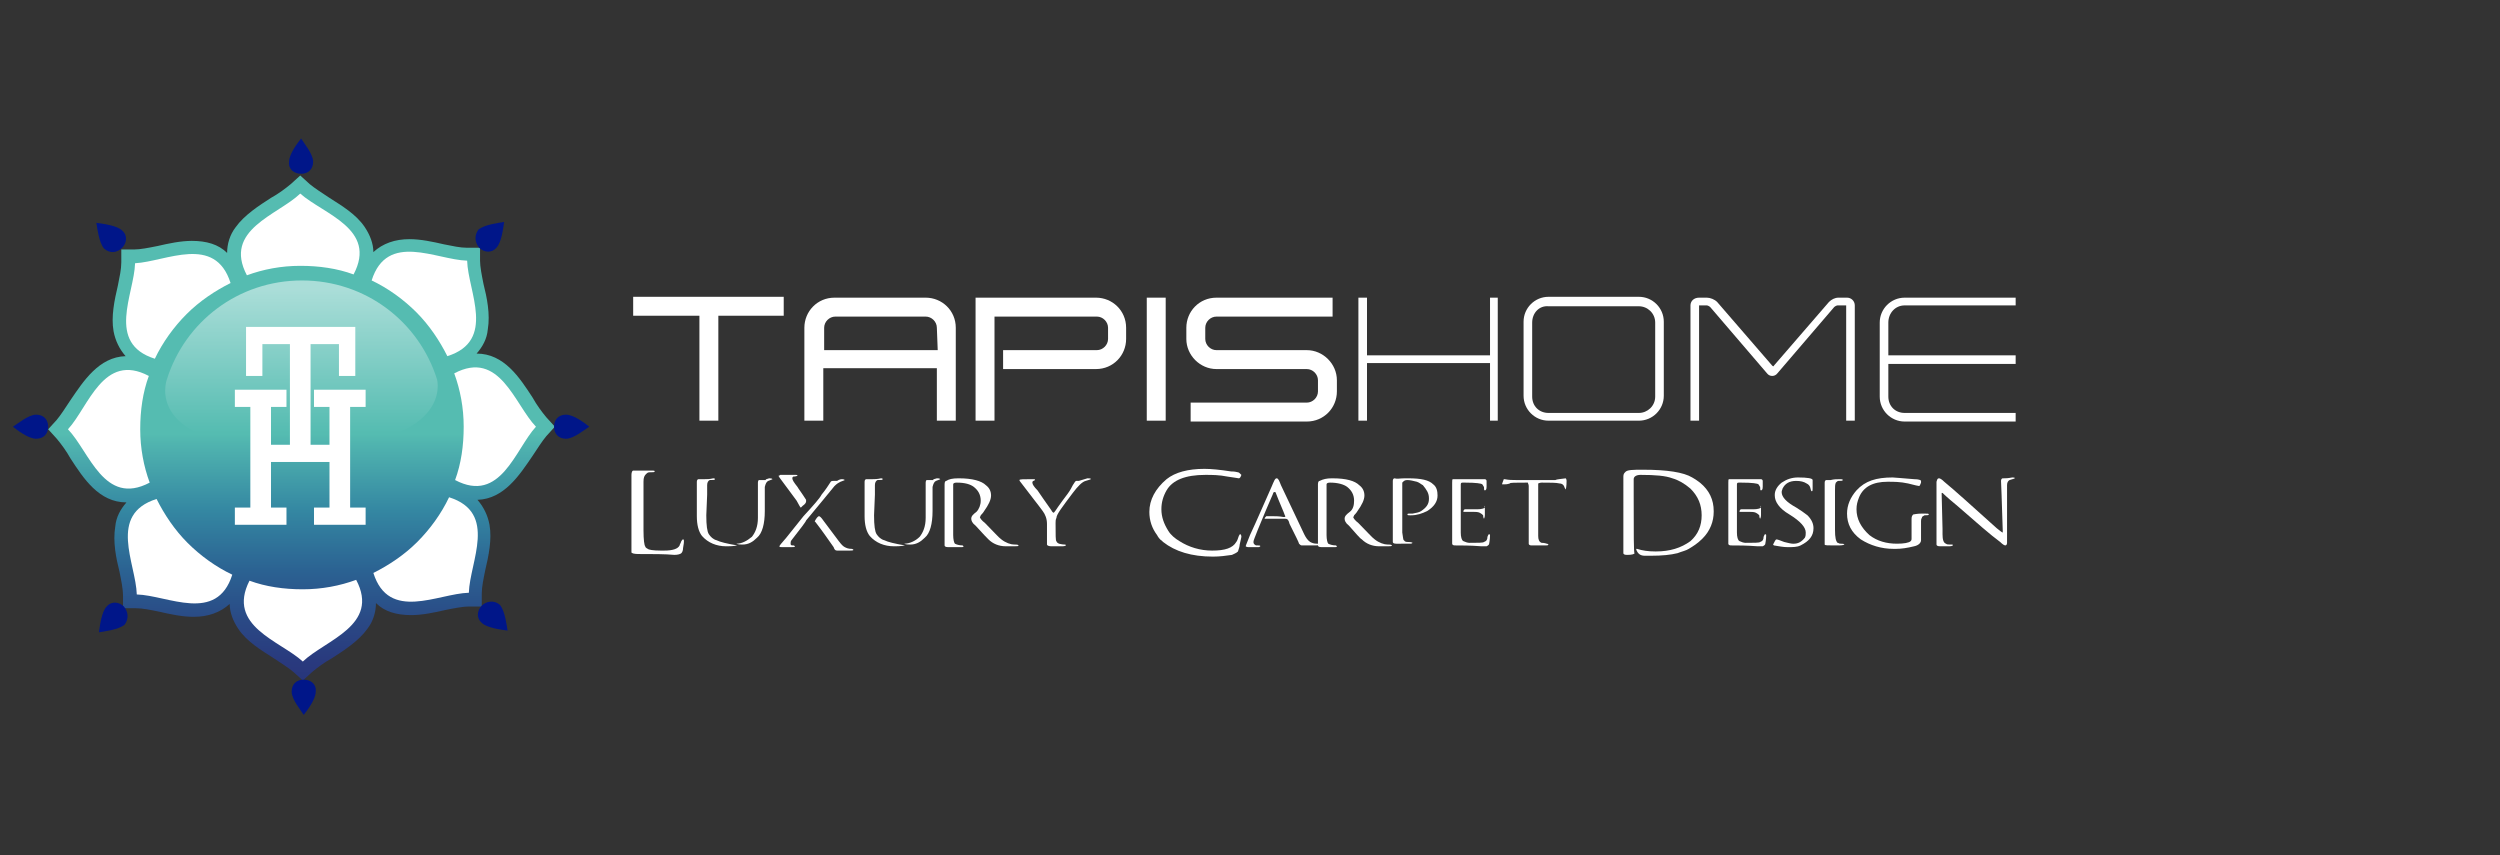 <?xml version="1.0" encoding="UTF-8"?> <!-- Generator: Adobe Illustrator 19.0.0, SVG Export Plug-In . SVG Version: 6.00 Build 0) --> <svg xmlns="http://www.w3.org/2000/svg" xmlns:xlink="http://www.w3.org/1999/xlink" version="1.1" id="Calque_1" x="0px" y="0px" viewBox="-160 347.6 290.6 99.4" style="enable-background:new -160 347.6 290.6 99.4;" xml:space="preserve"><rect x="-160" y="347.6" width="290.6" height="99.4" fill="#333333" stroke="none"/> <style type="text/css"> .st0{fill:url(#SVGID_1_);} .st1{fill:#FFFFFF;} .st2{fill:#001689;} .st3{fill:url(#SVGID_2_);} </style> <g> <linearGradient id="SVGID_1_" gradientUnits="userSpaceOnUse" x1="-124.95" y1="428.708" x2="-124.95" y2="370.195" gradientTransform="matrix(1 0 0 -1 0 797.2)"> <stop offset="0.505" style="stop-color:#55BCB1"></stop> <stop offset="0.525" style="stop-color:#50B4AF"></stop> <stop offset="0.658" style="stop-color:#3487A2"></stop> <stop offset="0.777" style="stop-color:#2B6292"></stop> <stop offset="0.877" style="stop-color:#2A4985"></stop> <stop offset="0.954" style="stop-color:#293A7E"></stop> <stop offset="1" style="stop-color:#28357B"></stop> </linearGradient> <path class="st0" d="M-96.5,396.1c-0.5-0.6-1.1-1.4-1.6-2.3c-1.5-2.3-3.3-5.1-6.5-5.1c0.7-0.8,1.2-1.7,1.3-2.8 c0.3-1.8-0.1-3.7-0.5-5.3c-0.2-1-0.4-2-0.4-2.7v-1.5h-1.5c-0.8,0-1.7-0.2-2.7-0.4c-1.3-0.3-2.7-0.6-4-0.6v0.8l0,0v-0.8l0,0 c-1.7,0-3.1,0.5-4.2,1.5c0-1-0.4-2-1-2.9c-1-1.5-2.7-2.5-4.1-3.4c-0.9-0.6-1.7-1.1-2.3-1.6l-1.1-1l-1.1,1c-0.6,0.5-1.4,1.1-2.3,1.6 c-1.4,0.9-3.1,2-4.1,3.4c-0.7,0.9-1,2-1,3c-1-1-2.4-1.4-4.1-1.4c-1.3,0-2.7,0.3-4,0.6c-1,0.2-2,0.4-2.7,0.4h-1.5v1.5 c0,0.8-0.2,1.7-0.4,2.7c-0.4,1.7-0.8,3.6-0.5,5.3c0.2,1.1,0.7,2.1,1.4,2.9c-3.1,0.1-4.9,2.9-6.4,5.1c-0.6,0.9-1.1,1.7-1.6,2.3 l-1,1.1l1,1.1c0.5,0.6,1.1,1.4,1.6,2.3c1.5,2.3,3.3,5.1,6.5,5.1c-0.7,0.8-1.2,1.7-1.3,2.8c-0.3,1.8,0.1,3.7,0.5,5.3 c0.2,1,0.4,2,0.4,2.7v1.5h1.5c0.8,0,1.7,0.2,2.7,0.4c1.3,0.3,2.7,0.6,4,0.6c1.7,0,3.1-0.5,4.2-1.5c0,1,0.4,2,1,2.9 c1,1.5,2.7,2.5,4.1,3.4c0.9,0.6,1.7,1.1,2.3,1.6l1.1,1l1.1-1c0.6-0.5,1.4-1.1,2.3-1.6c1.4-0.9,3.1-2,4.1-3.4c0.7-0.9,1-2,1-3 c1,1,2.4,1.4,4.1,1.4c1.3,0,2.7-0.3,4-0.6c1-0.2,2-0.4,2.7-0.4h1.5v-1.5c0-0.8,0.2-1.7,0.4-2.7c0.4-1.7,0.8-3.6,0.5-5.3 c-0.2-1.1-0.7-2.1-1.4-2.9c3.1-0.1,4.9-2.9,6.4-5.1c0.6-0.9,1.1-1.7,1.6-2.3l1-1.1L-96.5,396.1z"></path> <g> <path class="st1" d="M-118.9,379.5c-1.9-0.7-4-1-6.2-1s-4.3,0.4-6.2,1.1l0,0c-2.8-5.3,3.6-7,6.2-9.5l0,0 C-122.4,372.5-116.1,374.2-118.9,379.5L-118.9,379.5z"></path> <path class="st1" d="M-108,389c-0.9-1.8-2.1-3.6-3.6-5.1s-3.3-2.8-5.2-3.7l0,0c1.8-5.7,7.5-2.4,11.1-2.3l0,0 C-105.6,381.5-102.3,387.2-108,389L-108,389z"></path> <path class="st1" d="M-107.1,403.4c0.7-1.9,1-4,1-6.2s-0.4-4.3-1.1-6.2l0,0c5.3-2.8,7,3.6,9.5,6.2l0,0 C-100.1,399.8-101.8,406.2-107.1,403.4L-107.1,403.4z"></path> <path class="st1" d="M-116.6,414.2c1.8-0.9,3.6-2.1,5.1-3.6s2.8-3.3,3.7-5.2l0,0c5.7,1.8,2.4,7.5,2.3,11.1l0,0 C-109.1,416.6-114.8,419.9-116.6,414.2L-116.6,414.2z"></path> <path class="st1" d="M-131,415.1c1.9,0.7,4,1,6.2,1s4.3-0.4,6.2-1.1l0,0c2.8,5.3-3.6,7-6.2,9.5l0,0 C-127.4,422.1-133.7,420.4-131,415.1L-131,415.1z"></path> <path class="st1" d="M-141.8,405.6c0.9,1.8,2.1,3.6,3.6,5.1s3.3,2.8,5.2,3.7l0,0c-1.8,5.7-7.5,2.4-11.1,2.3l0,0 C-144.2,413.1-147.5,407.4-141.8,405.6L-141.8,405.6z"></path> <path class="st1" d="M-142.7,391.3c-0.7,1.9-1,4-1,6.2c0,2.2,0.4,4.3,1.1,6.2l0,0c-5.3,2.8-7-3.6-9.5-6.2l0,0 C-149.7,394.9-148,388.5-142.7,391.3L-142.7,391.3z"></path> <path class="st1" d="M-133.2,380.5c-1.8,0.9-3.6,2.1-5.1,3.6s-2.8,3.3-3.7,5.2l0,0c-5.7-1.8-2.4-7.5-2.3-11.1l0,0 C-140.7,378-135,374.8-133.2,380.5L-133.2,380.5z"></path> </g> <path class="st2" d="M-125,367.8c0.8,0,1.4-0.5,1.4-1.4c0-0.9-1.1-2.2-1.4-2.7l0,0c-0.4,0.5-1.4,1.8-1.4,2.7 C-126.5,367.3-125.8,367.8-125,367.8L-125,367.8z"></path> <path class="st2" d="M-104.3,376.4c0.5,0.5,1.4,0.7,2,0c0.6-0.6,0.8-2.3,0.9-3l0,0c-0.6,0.1-2.3,0.3-3,0.9 C-104.9,375-104.8,375.8-104.3,376.4L-104.3,376.4z"></path> <path class="st2" d="M-95.6,397.2c0,0.8,0.5,1.4,1.4,1.4c0.9,0,2.2-1.1,2.7-1.4l0,0c-0.5-0.4-1.8-1.4-2.7-1.4 C-95.1,395.8-95.6,396.4-95.6,397.2L-95.6,397.2z"></path> <path class="st2" d="M-104,418c-0.5,0.5-0.7,1.4,0,2c0.6,0.6,2.3,0.8,3,0.9l0,0c-0.1-0.6-0.3-2.3-0.9-3 C-102.6,417.3-103.5,417.5-104,418L-104,418z"></path> <path class="st2" d="M-124.7,426.6c-0.8,0-1.4,0.5-1.4,1.4c0,0.9,1.1,2.2,1.4,2.7l0,0c0.4-0.5,1.4-1.8,1.4-2.7 C-123.2,427.1-123.9,426.6-124.7,426.6L-124.7,426.6z"></path> <path class="st2" d="M-145.6,418.1c-0.5-0.5-1.4-0.7-2,0c-0.6,0.6-0.8,2.3-0.9,3l0,0c0.6-0.1,2.3-0.3,3-0.9 C-145,419.5-145.1,418.7-145.6,418.1L-145.6,418.1z"></path> <path class="st2" d="M-154.4,397.2c0-0.8-0.5-1.4-1.4-1.4s-2.2,1.1-2.7,1.4l0,0c0.5,0.4,1.8,1.4,2.7,1.4 C-154.9,398.6-154.4,398-154.4,397.2L-154.4,397.2z"></path> <path class="st2" d="M-145.8,376.4c0.5-0.5,0.7-1.4,0-2c-0.6-0.6-2.3-0.8-3-0.9l0,0c0.1,0.6,0.3,2.3,0.9,3 C-147.2,377.1-146.4,377-145.8,376.4L-145.8,376.4z"></path> </g> <polygon class="st1" points="-117.5,394.9 -117.5,392.9 -123.5,392.9 -123.5,394.9 -121.7,394.9 -121.7,399.3 -123.9,399.3 -123.9,387.6 -120.6,387.6 -120.6,391.3 -118.7,391.3 -118.7,385.6 -131.4,385.6 -131.4,391.3 -129.5,391.3 -129.5,387.6 -126.3,387.6 -126.3,399.3 -128.5,399.3 -128.5,394.9 -126.7,394.9 -126.7,392.9 -132.7,392.9 -132.7,394.9 -130.9,394.9 -130.9,406.6 -132.7,406.6 -132.7,408.6 -126.7,408.6 -126.7,406.6 -128.5,406.6 -128.5,401.3 -128.3,401.3 -128.3,401.3 -121.8,401.3 -121.8,401.3 -121.7,401.3 -121.7,406.6 -123.5,406.6 -123.5,408.6 -117.5,408.6 -117.5,406.6 -119.3,406.6 -119.3,394.9 "></polygon> <linearGradient id="SVGID_2_" gradientUnits="userSpaceOnUse" x1="-124.958" y1="415.941" x2="-124.958" y2="399.31" gradientTransform="matrix(1 0 0 -1 0 797.2)"> <stop offset="0" style="stop-color:#FFFFFF;stop-opacity:0.5"></stop> <stop offset="1" style="stop-color:#FFFFFF;stop-opacity:0"></stop> </linearGradient> <path class="st3" d="M-109.2,391.7c-2.1-6.7-8.3-11.5-15.7-11.5s-13.6,4.8-15.7,11.5c0,0-3.1,8.2,15.2,8 C-107,399.6-109.2,391.7-109.2,391.7z"></path> <g> <g> <path class="st1" d="M-78.7,384.3h-7.7v-2.2h17.5v2.2h-7.6v12.2h-2.2C-78.7,396.5-78.7,384.3-78.7,384.3z"></path> <path class="st1" d="M-51.1,390.4h-13.2v6.1h-2.2v-10.8c0-1.9,1.5-3.5,3.5-3.5h10.6c1.9,0,3.5,1.5,3.5,3.5v10.8h-2.2V390.4z M-51.1,385.7c0-0.7-0.6-1.3-1.3-1.3h-10.5c-0.7,0-1.3,0.6-1.3,1.3v2.6H-51L-51.1,385.7L-51.1,385.7z"></path> <path class="st1" d="M-46.6,382.2h14c1.9,0,3.5,1.5,3.5,3.5v1.3c0,1.9-1.5,3.5-3.5,3.5h-10.8v-2.2h10.9c0.7,0,1.3-0.6,1.3-1.3 v-1.3c0-0.7-0.6-1.3-1.3-1.3h-11.9v12.1h-2.2V382.2z"></path> <path class="st1" d="M-26.7,382.2h2.2v14.3h-2.2V382.2z"></path> <path class="st1" d="M-21.6,394.4h13.5c0.7,0,1.3-0.6,1.3-1.3v-1.3c0-0.7-0.6-1.3-1.3-1.3h-10.5c-1.9,0-3.5-1.6-3.5-3.5v-1.3 c0-1.9,1.5-3.5,3.5-3.5h13.5v2.2h-13.5c-0.7,0-1.3,0.6-1.3,1.3v1.3c0,0.7,0.6,1.3,1.3,1.3h10.5c1.9,0,3.5,1.6,3.5,3.5v1.3 c0,1.9-1.5,3.5-3.5,3.5h-13.5V394.4z"></path> <path class="st1" d="M14.1,382.2v14.3h-0.9v-6.7H-1.1v6.7h-1v-14.3h1v6.7h14.3v-6.7H14.1z"></path> <path class="st1" d="M20,396.5c-1.6,0-2.9-1.3-2.9-2.9V385c0-1.6,1.3-2.9,2.9-2.9h10.5c1.6,0,2.9,1.3,2.9,2.9v8.6 c0,1.6-1.3,2.9-2.9,2.9H20z M18.1,385.1v8.6c0,1.1,0.8,1.9,1.9,1.9h10.5c1,0,1.9-0.8,1.9-1.9v-8.6c0-1.1-0.9-1.9-1.9-1.9H20 C18.9,383.1,18.1,384,18.1,385.1z"></path> <path class="st1" d="M54.6,383.1h-1c-0.1,0-0.3,0.1-0.4,0.2l-6.6,7.7c-0.3,0.4-0.9,0.4-1.2,0l-6.6-7.7c-0.1-0.1-0.3-0.2-0.4-0.2 h-0.9v13.4h-1v-13.4c0-0.5,0.4-0.9,1-0.9h0.9c0.4,0,0.9,0.2,1.2,0.5l6.4,7.4c0.1,0.1,0.2,0.1,0.2,0l6.4-7.4 c0.3-0.3,0.7-0.5,1.1-0.5h1c0.5,0,0.9,0.4,0.9,0.9v13.4h-1V383.1z"></path> <path class="st1" d="M59.5,385.1v3.8h14.8v1H59.5v3.8c0,1.1,0.8,1.9,1.9,1.9h12.9v1H61.4c-1.6,0-2.9-1.3-2.9-2.9v-8.6 c0-1.6,1.3-2.9,2.9-2.9h12.9v0.9H61.4C60.3,383.1,59.5,384,59.5,385.1z"></path> </g> </g> <path class="st1" d="M-84.2,402.3c0.2,0,0.3,0,0.3,0.1l0,0c0,0.1-0.2,0.1-0.6,0.1c-0.2,0-0.3,0.1-0.4,0.2c-0.2,0.2-0.3,0.4-0.3,0.9 v2.8c0,0.8,0,1.7,0,2.8c0,1.2,0.1,1.8,0.2,1.9c0,0.1,0.1,0.2,0.3,0.3c0.1,0.1,0.6,0.2,1.5,0.2c0.1,0,0.2,0,0.4,0 c1,0,1.6-0.2,1.8-0.6c0-0.1,0.1-0.2,0.2-0.5c0.1-0.1,0.1-0.2,0.2-0.2l0,0c0.1,0,0.1,0.1,0.1,0.2l0,0c0,0.1,0,0.3-0.1,0.8 c0,0.3-0.1,0.5-0.2,0.6c-0.1,0.1-0.4,0.2-0.8,0.2c-1.1-0.1-2.5-0.1-4.2-0.1c-0.5,0-0.8-0.1-0.8-0.2s0-0.2,0-0.4v-8.6 c0-0.3,0.1-0.5,0.2-0.5c0.1,0,0.2,0,0.4,0h0.5C-85.2,402.3-84.8,402.3-84.2,402.3z"></path> <path class="st1" d="M-77.1,403.2c0.1,0,0.2,0,0.2,0.1l0,0c0,0.1-0.2,0.1-0.6,0.1c-0.2,0.1-0.3,0.3-0.3,0.6c0,0.2,0,0.6,0,1.1 l-0.1,2.4c0,1.2,0.1,1.9,0.3,2.2c0.2,0.3,0.5,0.6,0.9,0.7c0.4,0.2,1.2,0.4,2.4,0.6l0,0c0,0-0.4,0.1-1.1,0.1h-0.2 c-1.1,0-2.1-0.4-2.8-1.2c-0.4-0.5-0.6-1.3-0.6-2.3c0-0.4,0-0.9,0-1.3c0-1.1,0-2,0-2.7c0-0.2,0.1-0.3,0.2-0.3c0.1,0,0.2,0,0.3,0h0.4 C-77.8,403.3-77.5,403.3-77.1,403.2z M-70.6,403.2c0.2,0,0.3,0,0.4,0.1l0,0c0,0-0.2,0.1-0.5,0.2c-0.2,0.1-0.3,0.3-0.4,0.7 c0,0.2,0,0.5,0,0.9v1.9c0,1.5-0.3,2.6-0.9,3.1c-0.5,0.5-1,0.8-1.7,0.8c-0.2,0-0.5,0-0.7-0.1l0,0l0,0c0.6,0,1.2-0.3,1.8-0.8 c0.4-0.5,0.7-1.2,0.7-2.2v-0.3c0-1.8,0-3,0-3.8c0-0.2,0.1-0.3,0.1-0.3c0.1,0,0.3,0,0.8,0C-71,403.3-70.9,403.3-70.6,403.2z"></path> <path class="st1" d="M-67.5,402.8c0.1,0,0.2,0,0.2,0.1l0,0c0,0-0.2,0.1-0.5,0.1c-0.1,0.1-0.1,0.1-0.1,0.2c0,0.2,0.2,0.5,0.6,1 c0.1,0.2,0.5,0.7,1,1.5c0,0.1,0,0.1,0,0.1v0.1c0,0.1-0.1,0.3-0.4,0.5c0,0-0.1,0.1-0.2,0.2c-0.1,0-0.2-0.3-0.5-0.8 c-0.5-0.7-1.2-1.6-2-2.7c0-0.1-0.1-0.1-0.1-0.2c0,0,0.1,0,0.2-0.1C-68.7,402.8-68.1,402.8-67.5,402.8z M-62.1,403.3 c0.2,0,0.3,0.1,0.3,0.1s-0.2,0.1-0.5,0.2c-0.2,0.1-0.4,0.2-0.7,0.5c-0.8,1-1.9,2.3-3.3,4c0,0.1-0.6,0.9-1.7,2.3 c-0.1,0.1-0.1,0.3-0.1,0.4c0,0.2,0.1,0.2,0.3,0.2c0.1,0,0.1,0,0.2,0.1c0,0.1-0.1,0.1-0.4,0.1c-0.4,0-0.7,0-0.8,0h-0.3 c-0.2,0-0.3,0-0.3-0.1s0.3-0.4,0.8-1s1.1-1.4,2-2.5c1.2-1.3,1.9-2.1,2.1-2.5c0.5-0.6,0.8-1.1,1-1.4c0.1-0.2,0.2-0.2,0.4-0.2 c0.1,0,0.2,0,0.4,0C-62.4,403.3-62.2,403.3-62.1,403.3z M-64.8,407.6c0.1,0,0.3,0.2,0.5,0.5c1.2,1.6,1.8,2.4,1.8,2.4 c0.3,0.4,0.5,0.6,0.7,0.7s0.4,0.2,0.8,0.2c0.1,0,0.2,0.1,0.2,0.1l0,0c0,0.1-0.2,0.1-0.4,0.1h-0.4c-0.2,0-0.4,0-0.5,0s-0.2,0-0.4,0 h-0.2c-0.2,0-0.3-0.1-0.4-0.4c-0.7-1-1.4-2-2.1-2.9l-0.1-0.1C-65.1,407.8-64.9,407.6-64.8,407.6L-64.8,407.6z"></path> <path class="st1" d="M-57.6,403.2c0.1,0,0.2,0,0.2,0.1l0,0c0,0.1-0.2,0.1-0.6,0.1c-0.2,0.1-0.3,0.3-0.3,0.6c0,0.2,0,0.6,0,1.1 l-0.1,2.4c0,1.2,0.1,1.9,0.3,2.2c0.2,0.3,0.5,0.6,0.9,0.7c0.4,0.2,1.2,0.4,2.4,0.6l0,0c0,0-0.4,0.1-1.1,0.1h-0.2 c-1.1,0-2.1-0.4-2.8-1.2c-0.4-0.5-0.6-1.3-0.6-2.3c0-0.4,0-0.9,0-1.3c0-1.1,0-2,0-2.7c0-0.2,0.1-0.3,0.2-0.3s0.2,0,0.3,0h0.4 C-58.4,403.3-58,403.3-57.6,403.2z M-51.1,403.2c0.2,0,0.3,0,0.4,0.1l0,0c0,0-0.2,0.1-0.5,0.2c-0.2,0.1-0.3,0.3-0.4,0.7 c0,0.2,0,0.5,0,0.9v1.9c0,1.5-0.3,2.6-0.9,3.1c-0.5,0.5-1,0.8-1.7,0.8c-0.2,0-0.5,0-0.7-0.1l0,0l0,0c0.6,0,1.3-0.3,1.8-0.8 c0.4-0.5,0.7-1.2,0.7-2.2v-0.3c0-1.8,0-3,0-3.8c0-0.2,0.1-0.3,0.1-0.3c0.1,0,0.3,0,0.8,0C-51.6,403.3-51.4,403.3-51.1,403.2z"></path> <path class="st1" d="M-48.6,403.2h0.1c1.5,0,2.6,0.3,3.1,0.8c0.4,0.3,0.6,0.7,0.6,1.2s-0.3,1.1-0.8,1.8c0,0-0.1,0.2-0.4,0.5 c0,0.1-0.1,0.2-0.1,0.2c0,0.1,0.2,0.4,0.6,0.7c1,1,1.6,1.7,1.9,1.9c0.5,0.4,1.1,0.6,1.5,0.6h0.1c0.2,0,0.3,0,0.4,0.1 c0,0.1-0.2,0.1-0.5,0.1h-1c-0.8,0-1.5-0.3-2-0.8c-0.1-0.1-0.7-0.7-1.5-1.6c-0.4-0.3-0.5-0.6-0.5-0.8c0-0.3,0.2-0.5,0.6-0.8 c0.3-0.3,0.5-0.8,0.5-1.3c0-0.7-0.3-1.2-0.8-1.6c-0.4-0.3-1-0.5-2-0.5c-0.3,0-0.4,0.1-0.4,0.2c0,0.4,0,1,0,1.8c0,0.2,0,1,0,2.4 c0,0.7,0,1.3,0,1.7c0,0.5,0.1,0.9,0.2,1c0.2,0.1,0.5,0.2,0.9,0.2c0,0,0,0,0.1,0.1c0,0.1-0.1,0.1-0.2,0.1c-0.2,0-0.6,0-1.2,0h-0.4 c-0.3,0-0.4-0.1-0.4-0.2c0,0,0-0.1,0-0.3v-6.8c0-0.3,0.1-0.4,0.2-0.4C-49.7,403.3-49.3,403.2-48.6,403.2z"></path> <path class="st1" d="M-33.6,403.2c0.3,0,0.4,0,0.4,0.1l0,0c0,0-0.2,0.1-0.6,0.2c-0.4,0.1-0.9,0.6-1.5,1.4c-1.2,1.6-1.9,2.5-1.9,2.9 c-0.1,0.2-0.1,0.4-0.1,0.6c0,1.4,0,2.1,0.1,2.1c0,0.1,0.1,0.2,0.3,0.3c0.1,0,0.3,0.1,0.7,0.1c0.1,0,0.1,0.1,0.1,0.1l0,0 c0,0-0.1,0.1-0.4,0.1c-0.5,0-0.8,0-0.9,0h0c-0.1,0-0.1,0-0.2,0c0,0-0.1,0-0.2,0c-0.3,0-0.5-0.1-0.5-0.2s0-0.1,0-0.2v-2.2 c0-0.6-0.2-1.1-0.5-1.5c-0.5-0.7-1.4-1.8-2.6-3.4c-0.1-0.1-0.1-0.2-0.1-0.2c0-0.1,0.5-0.1,1.4-0.1c0,0,0.1,0,0.3,0 c0.1,0,0.1,0,0.1,0.1c0,0-0.1,0.1-0.2,0.1c-0.1,0.1-0.1,0.1-0.1,0.2c0,0.2,0.2,0.5,0.6,0.9c0.4,0.6,0.9,1.3,1.6,2.3 c0.1,0.2,0.2,0.3,0.3,0.3c0.1-0.1,0.3-0.4,0.5-0.7c0.3-0.4,0.7-1,1.1-1.5c0.3-0.4,0.5-0.8,0.6-1c0.2-0.3,0.3-0.5,0.4-0.5 c0,0,0.1,0,0.2,0h0.1L-33.6,403.2z"></path> <path class="st1" d="M-20,402.1c0.8,0,1.8,0.1,3.1,0.3c0.2,0,0.4,0,0.8,0.1c0.1,0,0.2,0.1,0.4,0.3l0,0c-0.1,0.3-0.2,0.4-0.3,0.4 s-0.5-0.1-1.3-0.2c-1-0.2-1.8-0.2-2.6-0.2c-2.3,0-3.8,0.6-4.5,1.8c-0.4,0.7-0.6,1.4-0.6,2.2c0,0.9,0.3,1.7,0.8,2.5 c0.3,0.5,0.8,0.9,1.3,1.2c1.1,0.7,2.4,1.1,3.8,1.1c1.5,0,2.4-0.3,2.8-1c0.1-0.1,0.2-0.4,0.3-0.7c0.1-0.2,0.1-0.2,0.2-0.2l0,0 c0,0,0.1,0.1,0.1,0.3c0,0.1-0.1,0.4-0.2,0.9c0,0.2-0.1,0.5-0.2,0.8c-0.2,0.2-0.5,0.3-0.7,0.4c-0.7,0.1-1.4,0.2-2.2,0.2 c-2.5,0-4.4-0.6-5.8-1.7c0,0,0,0-0.1-0.1c-0.3-0.2-0.5-0.5-0.6-0.7c-0.6-0.8-0.9-1.7-0.9-2.7c0-1.4,0.7-2.7,2-3.8 C-23.4,402.5-21.9,402.1-20,402.1z"></path> <path class="st1" d="M-11.6,403.2L-11.6,403.2c0.2,0,0.3,0.3,0.5,0.8l2.7,5.7c0.2,0.4,0.4,0.7,0.7,0.9c0.2,0.1,0.4,0.2,0.8,0.2 c0.1,0,0.2,0,0.3,0.1l0,0c0,0-0.1,0.1-0.4,0.1h-1.7c-0.1,0-0.2-0.1-0.3-0.2c0-0.1-0.4-0.9-1.1-2.3c-0.1-0.4-0.2-0.6-0.5-0.6h-0.1 c-0.2,0-0.4,0-0.6,0H-12c-0.2,0-0.4,0-0.7,0c0,0-0.1,0-0.3,0l0,0l0,0c0-0.1,0.1-0.2,0.2-0.3c0.1,0,0.2,0,0.3,0h0.2 c0.5,0,1,0,1.5,0.1c0.2,0,0.2,0,0.2-0.1c0,0-0.1-0.2-0.2-0.5c-0.5-1.2-0.8-1.9-0.9-2.2c0-0.1-0.1-0.1-0.1-0.1h-0.1 c-0.1,0-0.1,0.2-0.3,0.6c-0.4,0.9-0.9,2.1-1.6,3.8c-0.3,0.8-0.5,1.2-0.5,1.4l0,0c0,0.2,0.1,0.3,0.3,0.4h0.2c0.2,0,0.3,0,0.3,0.1l0,0 c0,0-0.1,0.1-0.2,0.1c-0.7,0-1.1,0-1.2,0c-0.2,0-0.3-0.1-0.3-0.1c0-0.1,0.2-0.5,0.5-1.3c0.8-1.7,1.6-3.6,2.5-5.6 C-11.9,403.5-11.8,403.2-11.6,403.2C-11.7,403.2-11.7,403.2-11.6,403.2z"></path> <path class="st1" d="M-5.2,403.2h0.1c1.6,0,2.6,0.3,3.1,0.8c0.4,0.3,0.6,0.7,0.6,1.2s-0.3,1.1-0.8,1.8c0,0-0.1,0.2-0.4,0.5 c0,0.1-0.1,0.2-0.1,0.2c0,0.1,0.2,0.4,0.6,0.7c1,1,1.6,1.7,1.9,1.9c0.5,0.4,1.1,0.6,1.5,0.6h0.1c0.2,0,0.3,0,0.4,0.1 c0,0.1-0.2,0.1-0.5,0.1h-1c-0.8,0-1.5-0.3-2-0.8c-0.2-0.1-0.7-0.7-1.5-1.6c-0.4-0.3-0.5-0.6-0.5-0.8c0-0.3,0.2-0.5,0.6-0.8 c0.4-0.3,0.5-0.8,0.5-1.3c0-0.7-0.3-1.2-0.8-1.6c-0.4-0.3-1.1-0.5-2-0.5c-0.3,0-0.4,0.1-0.4,0.2c0,0.4,0,1,0,1.8c0,0.2,0,1,0,2.4 c0,0.7,0,1.3,0,1.7c0,0.5,0.1,0.9,0.2,1c0.2,0.1,0.5,0.2,0.9,0.2c0,0,0,0,0.1,0.1c0,0.1-0.1,0.1-0.2,0.1c-0.2,0-0.6,0-1.2,0h-0.4 c-0.3,0-0.4-0.1-0.4-0.2c0,0,0-0.1,0-0.3v-6.8c0-0.3,0.1-0.4,0.2-0.4C-6.2,403.3-5.8,403.2-5.2,403.2z"></path> <path class="st1" d="M3.3,403.2h0.4c1.5,0,2.4,0.2,2.9,0.7c0.4,0.3,0.5,0.8,0.5,1.3c0,0.7-0.4,1.3-1.2,1.8c-0.6,0.3-1.2,0.5-1.9,0.5 H3.9c-0.2,0-0.3,0-0.3-0.1c0-0.1,0.1-0.1,0.2-0.1h0.1c0.1,0,0.2,0,0.3,0c0.4-0.1,0.7-0.1,1-0.3c0.6-0.4,0.9-0.8,0.9-1.4v-0.1 c0-0.6-0.3-1-0.7-1.5c-0.2-0.1-0.4-0.3-0.7-0.4c-0.4-0.1-0.8-0.2-1.1-0.2s-0.4,0.1-0.5,0.2L3,403.7c0,0.2,0,0.4,0,0.5v3.7 c0,0.4,0,0.9,0,1.6c0.1,0.6,0.1,0.9,0.2,0.9c0.1,0.2,0.3,0.2,0.5,0.2c0.4,0,0.5,0.1,0.5,0.1l0,0c-0.1,0.1-0.2,0.1-0.3,0.1 c-0.3,0-0.6,0-0.9,0H2.3c-0.3,0-0.4-0.1-0.4-0.2v-0.1c0-1.5,0-2.6,0-3.3c0-0.8,0-2,0-3.7c0-0.2,0.1-0.3,0.2-0.3 C2.4,403.3,2.7,403.2,3.3,403.2z"></path> <path class="st1" d="M9,403.3h3.6c0.1,0,0.2,0.1,0.2,0.2s0,0.2,0,0.3v0.4c0,0.3-0.1,0.4-0.2,0.4c-0.1,0-0.1-0.1-0.1-0.4 c-0.1-0.1-0.1-0.2-0.2-0.3c-0.1-0.1-0.7-0.2-2-0.2c-0.1,0-0.2,0-0.3,0c-0.2,0-0.2,0.1-0.2,0.3c0,0,0,0.2,0,0.5v0.9 c0,0.3,0,0.5,0,0.8c0,1,0,1.6,0,1.8v1.5c0,0.5,0.1,0.9,0.3,1c0.2,0.1,0.5,0.2,0.7,0.2c1,0,1.6,0,1.7-0.1c0.3-0.1,0.4-0.3,0.4-0.6 c0.1-0.2,0.1-0.3,0.2-0.3c0,0,0.1,0,0.1,0.1l0,0c0,0.6-0.1,0.9-0.1,1s-0.1,0.2-0.3,0.3c-0.2,0-0.4,0-0.6,0c-1.3-0.1-2.3-0.1-3.1-0.1 c-0.2,0-0.3-0.1-0.3-0.2s0-0.2,0-0.3v-6.8c0-0.3,0-0.4,0.1-0.4C8.8,403.3,8.9,403.3,9,403.3z M12.6,406.4L12.6,406.4 C12.7,406.4,12.7,406.4,12.6,406.4L12.6,406.4c0,0.4,0,0.8,0,1.1c0,0.2-0.1,0.4-0.1,0.4l0,0c0,0-0.1-0.1-0.1-0.4 c-0.1-0.1-0.2-0.2-0.4-0.3s-0.5-0.1-0.7-0.1s-0.4,0-0.4,0c-0.4,0-0.6,0-0.6,0l0,0c0,0-0.1,0-0.2,0l0,0l0,0c0-0.2,0.1-0.3,0.2-0.3 c0.3,0,0.5,0,0.7,0h0.7c0.5,0,0.8-0.1,0.9-0.2C12.5,406.4,12.6,406.4,12.6,406.4z"></path> <path class="st1" d="M22,403.2c0,0,0.1,0.1,0.1,0.3c0,0.7-0.1,1-0.1,1l0,0c0,0-0.1-0.1-0.2-0.4c-0.1-0.2-0.3-0.3-0.5-0.3 c-0.4-0.1-1.1-0.1-2.1-0.1c-0.2,0-0.4,0.1-0.4,0.1c0,0.1,0,0.1,0,0.1c0,1.1,0,2,0,2.5v1.7c0,0.5,0,1.1,0,1.8c0,0.4,0.1,0.7,0.4,0.8 c0.1,0,0.3,0,0.6,0.1c0.1,0,0.2,0.1,0.2,0.1l0,0c-0.1,0.1-0.1,0.1-0.3,0.1s-0.4,0-0.5,0c-0.2,0-0.6,0-1.2,0c-0.2,0-0.3-0.1-0.3-0.2 c0,0,0-0.1,0-0.2c0-3.2,0-5.3,0-6.5c0-0.2-0.1-0.3-0.1-0.4c-0.1,0-0.1,0-0.2,0c-1.3,0-1.9,0-1.9,0.1c-0.3,0.1-0.5,0.1-0.6,0.1h-0.3 l0,0l0,0c0-0.1,0.1-0.3,0.2-0.6c0.1,0,0.1,0,0.1,0c0.5,0.1,0.9,0.1,1.3,0.1c0.9,0,1.7,0,2.4,0h2.2C21,403.3,21.3,403.3,22,403.2 L22,403.2z"></path> <path class="st1" d="M31,402.2c2.8,0,4.7,0.3,5.7,0.9c0.2,0.1,0.5,0.3,0.9,0.6c1.1,0.9,1.6,2,1.6,3.3v0.1c0,1.1-0.4,2.2-1.3,3.1 c-0.6,0.6-1.1,0.9-1.6,1.2c-0.3,0.2-0.8,0.3-1.3,0.5c-0.8,0.2-1.8,0.3-3.1,0.3c-0.1,0-0.3,0-0.5,0h-0.2c-0.5,0-0.8-0.2-1-0.7v-0.1 l0,0h0.1c0.6,0.2,1.3,0.3,2.1,0.3h0.1c1.6,0,2.9-0.4,4-1.2c0.9-0.8,1.3-1.8,1.3-3s-0.4-2.2-1.3-3.1c-0.7-0.6-1.4-1-2.1-1.2 c-0.8-0.3-2-0.4-3.7-0.4c-0.5,0-0.8,0.2-0.8,0.5c0,0.1,0,0.3,0,0.4c0,0.1,0,0.6,0,1.6c0,4.4,0,6.6,0.1,6.6c0,0.1-0.3,0.2-0.8,0.2 h-0.1c-0.3,0-0.4-0.1-0.4-0.2s0-0.2,0-0.3V403c0-0.3,0.1-0.4,0.2-0.5C29.1,402.2,29.8,402.2,31,402.2z"></path> <path class="st1" d="M41.1,403.3h3.6c0.1,0,0.2,0.1,0.2,0.2s0,0.2,0,0.3v0.4c0,0.3-0.1,0.4-0.2,0.4c-0.1,0-0.1-0.1-0.1-0.4 c-0.1-0.1-0.1-0.2-0.2-0.3c-0.1-0.1-0.7-0.2-2-0.2c-0.1,0-0.2,0-0.3,0c-0.2,0-0.2,0.1-0.2,0.3c0,0,0,0.2,0,0.5v0.9 c0,0.3,0,0.5,0,0.8c0,1,0,1.6,0,1.8v1.5c0,0.5,0.1,0.9,0.3,1c0.2,0.1,0.5,0.2,0.7,0.2c1,0,1.6,0,1.7-0.1c0.3-0.1,0.4-0.3,0.4-0.6 c0.1-0.2,0.1-0.3,0.2-0.3c0,0,0.1,0,0.1,0.1l0,0c0,0.6-0.1,0.9-0.1,1s-0.1,0.2-0.3,0.3c-0.2,0-0.4,0-0.6,0C43,411,42,411,41.2,411 c-0.2,0-0.3-0.1-0.3-0.2s0-0.2,0-0.3v-6.8c0-0.3,0-0.4,0.1-0.4C40.9,403.3,41,403.3,41.1,403.3z M44.7,406.4L44.7,406.4 C44.8,406.4,44.8,406.4,44.7,406.4L44.7,406.4c0,0.4,0,0.8,0,1.1c0,0.2-0.1,0.4-0.1,0.4l0,0c0,0-0.1-0.1-0.1-0.4 c-0.1-0.1-0.2-0.2-0.4-0.3s-0.5-0.1-0.7-0.1s-0.4,0-0.4,0c-0.4,0-0.6,0-0.6,0l0,0c0,0-0.1,0-0.2,0l0,0l0,0c0-0.2,0.1-0.3,0.2-0.3 c0.3,0,0.5,0,0.7,0h0.7c0.5,0,0.8-0.1,0.9-0.2C44.6,406.4,44.7,406.4,44.7,406.4z"></path> <path class="st1" d="M49,403.1c1.1,0,1.7,0.1,1.7,0.3v0.1c0,0.2,0,0.3,0,0.4v0.5c0,0.2,0,0.3-0.1,0.3s-0.1-0.2-0.2-0.5 c-0.1-0.2-0.2-0.3-0.4-0.4c-0.3-0.2-0.7-0.3-1.2-0.3c-0.8,0-1.3,0.3-1.6,0.9c0,0.1-0.1,0.2-0.1,0.4c0,0.6,0.6,1.2,1.7,1.8 c0.5,0.3,0.9,0.6,1.3,0.9c0.5,0.5,0.7,1,0.7,1.5l0,0c0,0.9-0.5,1.5-1.5,2c-0.4,0.2-0.9,0.2-1.5,0.2c-0.5,0-1-0.1-1.6-0.2 c-0.1-0.1-0.1-0.1-0.1-0.1c0.2-0.4,0.3-0.6,0.4-0.6l0,0c0.1,0,0.4,0.1,0.9,0.3c0.4,0.1,0.8,0.2,1,0.2h0.1c0.5,0,0.9-0.2,1.3-0.7 c0.1-0.2,0.1-0.4,0.1-0.6c0-0.6-0.6-1.3-1.9-2.1c-1.2-0.7-1.7-1.5-1.7-2.2v-0.1c0-0.5,0.3-1,0.8-1.4C47.7,403.3,48.3,403.1,49,403.1 z"></path> <path class="st1" d="M53.9,403.3c0.2,0,0.3,0,0.3,0.1c0,0.1-0.2,0.1-0.5,0.1c-0.1,0-0.2,0.1-0.3,0.2c-0.1,0.2-0.1,0.5-0.1,0.9 c0,0.5,0,1.5,0,3.1c0,0.8,0,1.3,0,1.5c0,0.9,0.1,1.3,0.3,1.5c0.1,0,0.2,0.1,0.3,0.1s0.1,0,0.1,0l0,0c0.2,0,0.3,0,0.4,0.1l0,0 c0,0-0.2,0.1-0.6,0.1h-0.7c-0.6,0-1,0-1-0.1c0,0,0-0.1,0-0.2c0-1.1,0-2,0-2.8c0-0.7,0-2.1,0-4.2c0-0.2,0.1-0.3,0.2-0.3h0.1h0.4 C53.2,403.3,53.5,403.3,53.9,403.3z"></path> <path class="st1" d="M60,403.1c0.3,0,1.1,0.1,2.5,0.2c0.5,0,0.8,0.1,0.8,0.2c0,0,0,0,0,0.1v0.1c-0.1,0.3-0.2,0.4-0.2,0.4 c-0.1,0-0.5-0.1-1.3-0.3c-0.9-0.2-1.7-0.2-2.3-0.2h-0.1c-1.7,0-2.8,0.6-3.3,1.8c-0.2,0.5-0.3,0.9-0.3,1.4c0,1.1,0.5,2.1,1.5,3 c0.9,0.7,2,1,3.2,1c0.8,0,1.4-0.1,1.6-0.3c0.1-0.1,0.1-0.2,0.1-0.3c0-0.4,0-0.7,0-0.9v-1.4c0-0.3,0.1-0.4,0.2-0.5 c0.1,0,0.4-0.1,1-0.1h0.3c0.4,0,0.5,0,0.5,0.1l0,0c0,0.1-0.2,0.1-0.5,0.1c-0.1,0.1-0.3,0.1-0.3,0.3c-0.1,0.1-0.1,0.3-0.1,0.4 c0,0.3,0,1,0,2.2c0,0.3-0.3,0.6-0.8,0.7c-0.8,0.2-1.5,0.3-2.1,0.3h-0.3c-1.4,0-2.7-0.4-3.8-1.1c-1.1-0.8-1.6-1.8-1.6-3l0,0 c0-1,0.4-1.9,1.1-2.7C56.8,403.5,58.1,403.1,60,403.1z"></path> <path class="st1" d="M65.4,403.2L65.4,403.2c0.1,0,0.3,0.1,0.6,0.4c1.1,0.9,3.1,2.7,6.1,5.4c0.4,0.3,0.6,0.5,0.7,0.5 c0-0.1,0-0.1,0-0.2c-0.1-3.7-0.2-5.6-0.2-5.8c0-0.2,0.1-0.3,0.2-0.3h0.1c0.2,0,0.5,0,1-0.1c0.2,0,0.3,0,0.3,0.1c0,0-0.2,0.1-0.6,0.2 c-0.2,0.1-0.3,0.3-0.3,0.6c0,1.8,0,3.9,0,6.1c0,0.1,0,0.3,0,0.6c0,0.2-0.1,0.3-0.2,0.3l0,0c-0.1,0-0.3-0.1-0.6-0.4 c-1.1-0.8-2.8-2.3-5.1-4.3c-1.1-0.9-1.6-1.4-1.6-1.4h-0.1l0,0v0.2l0.1,4c0,0.2,0,0.4,0,0.6c0,0.6,0.1,1,0.4,1.1 c0.1,0.1,0.3,0.1,0.5,0.1h0.2c0.1,0,0.1,0,0.1,0.1l0,0c0,0-0.1,0.1-0.4,0.1c-0.5,0-0.8,0-1.1,0s-0.4-0.1-0.4-0.2s0-0.1,0-0.2v-2.4 c0-1.1,0-2.4,0-4.1c0-0.2,0-0.3,0-0.5v-0.1C65.2,403.3,65.2,403.2,65.4,403.2z"></path> </svg> 